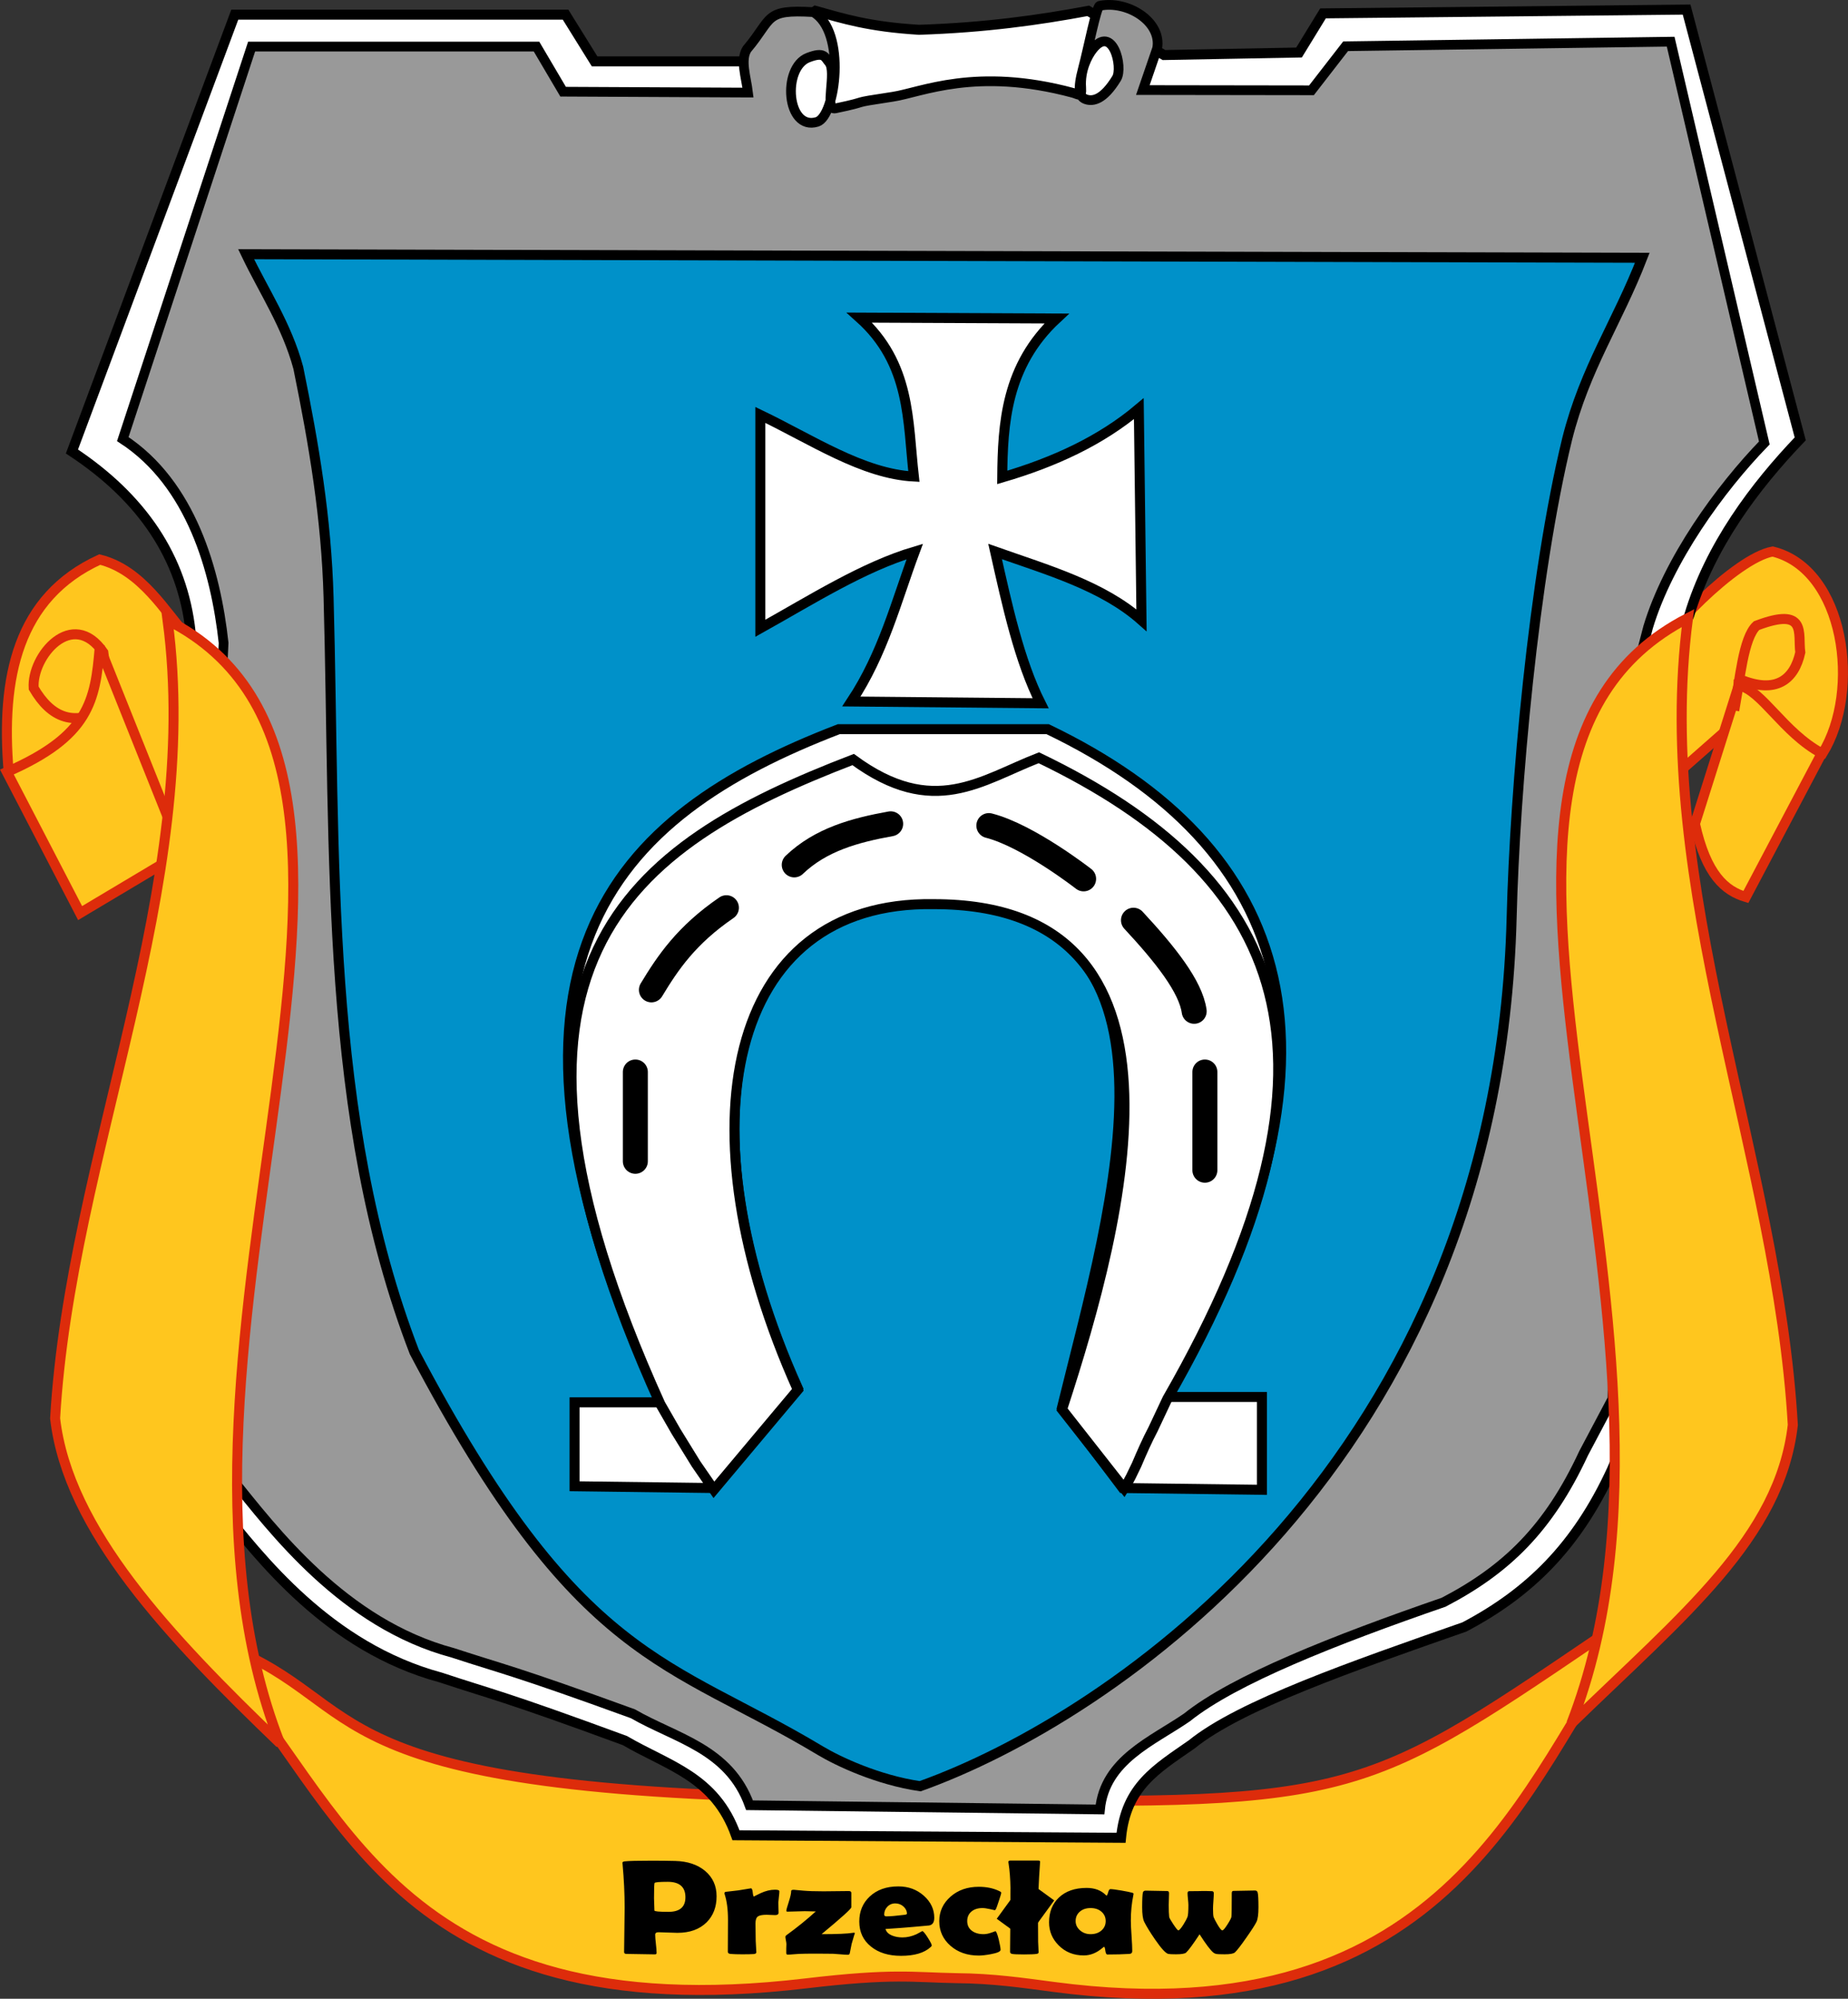 <?xml version="1.0" encoding="UTF-8" standalone="no"?>
<svg xmlns:inkscape="http://www.inkscape.org/namespaces/inkscape" xmlns:sodipodi="http://sodipodi.sourceforge.net/DTD/sodipodi-0.dtd" xmlns="http://www.w3.org/2000/svg" xmlns:svg="http://www.w3.org/2000/svg" xmlns:rdf="http://www.w3.org/1999/02/22-rdf-syntax-ns#" xmlns:cc="http://creativecommons.org/ns#" xmlns:dc="http://purl.org/dc/elements/1.1/" height="799.584" width="739.344" id="svg2" sodipodi:version="0.32" inkscape:version="1.1.2 (b8e25be833, 2022-02-05)" version="1.0" sodipodi:docname="POL_gmina_Przeclaw_COA.svg">
  <rect width="100%" height="100%" fill="#333333" stroke="none"/>
  <defs id="defs4"></defs>
  <g inkscape:groupmode="layer" inkscape:label="Warstwa 1" id="layer1" transform="translate(-1.525,-3.522)">
    <path style="fill:#ffc61e;fill-opacity:1;fill-rule:evenodd;stroke:#dd2c0b;stroke-width:4;stroke-linecap:butt;stroke-linejoin:miter;stroke-miterlimit:4;stroke-dasharray:none;stroke-opacity:1" d="m 663.929,316.648 9.286,-4.286 17.857,-15.714 39.643,8.214 c 15.522,-25.16 8.84,-73.645 -20,-80.714 -14.929,2.72 -44.877,33.98 -46.786,42.143 z" id="path27626" sodipodi:nodetypes="ccccccc"></path>
    <path style="fill:#ffc61e;fill-opacity:1;fill-rule:evenodd;stroke:#dd2c0b;stroke-width:4;stroke-linecap:butt;stroke-linejoin:miter;stroke-miterlimit:4;stroke-dasharray:none;stroke-opacity:1" d="m 652.143,658.791 c -39.596,54.035 -69.009,160.661 -228.767,139.615 -12.697,-1.681 -24.635,-3.429 -39.09,-3.544 -17.974,-0.327 -25.207,-2.067 -60.365,2.091 C 158.63,816.503 138.65,722.868 88.571,668.076 l 13.699,-1.373 c 48.764,24.232 32.329,57.075 269.872,56.373 169.344,3.044 172.097,1.299 268.133,-63.877 6.039,-4.098 5.707,4.345 11.867,-0.409 z" id="path19622" sodipodi:nodetypes="cccscccsc"></path>
    <path style="fill:#ffffff;fill-opacity:1;fill-rule:evenodd;stroke:#000000;stroke-width:4;stroke-linecap:butt;stroke-linejoin:miter;stroke-miterlimit:4;stroke-dasharray:none;stroke-opacity:1" d="m 299.005,28.068 h -59.599 L 227.789,9.38 H 99.5 95.459 L 30.305,184.136 c 27.988,18.462 44.249,42.336 47.477,72.226 l 11.112,349.513 c 16.753,20.922 44.138,56.597 88.893,68.69 20.611,6.854 24.72,7.208 73.741,25.254 17.645,10.293 36.105,14.465 44.447,37.881 l 154.048,1.01 c 1.973,-20.534 14.091,-27.49 28.284,-37.376 19.274,-15.657 64.338,-31.315 109.096,-46.972 25.603,-13.502 44.778,-31.924 59.094,-63.135 l 7.071,-16.668 1.01,-276.277 22.728,-48.487 c 8.316,-27.861 26.278,-51.756 44.447,-70.711 L 676.297,7.359 530.835,8.875 521.239,24.532 467.196,25.542 436.891,7.864 C 417.094,11.574 395.635,14.571 369.211,15.441 348.938,14.209 338.884,10.933 327.795,7.864 Z" id="path1884" sodipodi:nodetypes="ccccccccccccccccccccccccccc"></path>
    <path style="fill:#999999;fill-opacity:1;fill-rule:evenodd;stroke:#000000;stroke-width:3.887;stroke-linecap:butt;stroke-linejoin:miter;stroke-miterlimit:4;stroke-dasharray:none;stroke-opacity:1" d="M 300.785,40.562 226.817,40.205 216.176,22.153 H 106.139 102.189 L 50.647,179.177 c 27.357,17.834 37.179,52.681 40.335,81.554 L 76.356,570.234 94.343,595.136 c 16.375,20.21 44.571,57.885 88.316,69.567 20.146,6.621 24.163,6.963 72.077,24.394 17.247,9.942 38.504,13.973 46.658,36.592 l 140.215,1.69 c 1.929,-19.836 20.916,-27.269 34.789,-36.818 18.839,-15.125 58.958,-30.963 102.706,-46.088 25.026,-13.042 41.982,-29.409 55.975,-59.558 l 11.554,-21.815 2.059,-261.875 12.216,-46.837 c 8.128,-26.913 28.721,-55.352 46.48,-73.662 L 669.922,20.202 539.884,22.023 526.219,39.647 458.752,39.551 464.488,22.833 C 466.409,12.133 452.513,3.539 441.477,5.853 c -1.307,0.274 -4.571,17.152 -6.641,24.903 -2.381,8.915 -1.481,11.671 1.281,12.543 2.596,0.819 6.816,0.309 12.138,-8.442 2.71,-4.455 -1.62,-21.921 -9.654,-11.553 -2.027,2.616 -5.007,8.318 -4.515,15.204 0.307,4.295 -1.087,2.756 -3.24,2.175 -38.937,-10.508 -60.834,-0.17 -72.034,1.525 -19.341,2.927 -7.474,1.421 -23.128,4.686 -4.519,0.942 0.745,-14.669 -2.443,-18.422 -1.802,-2.122 -1.918,-4.394 -8.402,-1.898 -10.5,4.042 -8.674,29.413 3.601,25.706 7.415,-2.239 11.864,-36.242 -1.533,-43.916 -19.816,-1.19 -16.071,2.432 -26.553,14.825 -2.756,4.341 -0.297,11.289 0.432,17.373 z" id="path3657" sodipodi:nodetypes="cccccccccccccccccccccccccssssssssssssccc"></path>
    <path style="fill:#0091c9;fill-opacity:1;fill-rule:evenodd;stroke:#000000;stroke-width:4;stroke-linecap:butt;stroke-linejoin:miter;stroke-miterlimit:4;stroke-dasharray:none;stroke-opacity:1" d="m 100,105.219 558.571,1.429 c -9.918,25.687 -22.903,44.021 -30.055,72.474 -13.522,55.547 -20.909,139.956 -22.212,191.369 -5.523,217.811 -161.234,320.668 -236.662,347.586 -17.001,-2.494 -32.848,-9.986 -39.917,-14.229 C 268.909,667.346 233.045,669.163 167.312,544.431 131.135,450.559 135.839,345.73 132.982,242.557 132.107,210.851 127.195,181.693 120.862,150.65 116.234,133.568 107.165,120.187 100,105.219 Z" id="path6314" sodipodi:nodetypes="cccscscscc"></path>
    <path style="fill:#ffffff;fill-opacity:1;fill-rule:evenodd;stroke:#000000;stroke-width:4;stroke-linecap:butt;stroke-linejoin:miter;stroke-miterlimit:4;stroke-dasharray:none;stroke-opacity:1" d="m 305.714,169.505 v 85.357 c 20.595,-11.492 41.19,-24.6 61.786,-30.714 -7.497,20.159 -12.602,40.717 -25.357,60 l 75.714,0.714 c -8.58,-17.102 -13.341,-38.978 -18.214,-60.714 21.022,7.419 43.016,13.704 58.571,27.5 l -1.071,-84.643 c -15.137,12.757 -33.799,21.401 -54.643,27.5 0.191,-21.431 1.475,-44.684 21.786,-63.571 l -78.929,-0.357 c 20.654,18.512 19.265,41.433 21.786,63.571 -20.476,-1.045 -40.952,-14.832 -61.429,-24.643 z" id="path7201" sodipodi:nodetypes="ccccccccccccc"></path>
    <path style="fill:#ffffff;fill-opacity:1;fill-rule:evenodd;stroke:#000000;stroke-width:4;stroke-linecap:butt;stroke-linejoin:miter;stroke-miterlimit:4;stroke-dasharray:none;stroke-opacity:1" d="m 231.394,564.505 v 33.571 l 55.714,0.714 33.571,-40 c -46.992,-104.682 -28.494,-195.654 54.286,-194.286 109.424,-0.164 71.529,120.228 51.429,202.143 l 24.286,32.143 55.714,0.714 V 562.362 H 468.537 C 547.883,424.128 518.255,342.139 420.68,295.219 H 337.108 c -89.994,34.608 -151.086,93.301 -71.429,269.286 z" id="path10745" sodipodi:nodetypes="cccccccccccccc"></path>
    <path style="fill:#ffffff;fill-opacity:1;fill-rule:evenodd;stroke:#000000;stroke-width:4;stroke-linecap:butt;stroke-linejoin:miter;stroke-miterlimit:4;stroke-dasharray:none;stroke-opacity:1" d="M 271.964,576.112 280,589.148 l 7.143,10.357 33.571,-40 C 273.722,454.823 292.22,363.851 375,365.219 c 109.424,-0.164 76.529,125.228 51.429,202.143 L 451.25,598.969 c 2.304,-3.571 3.163,-5.714 5,-9.464 2.216,-5.238 4.228,-9.762 6.607,-14.286 l 5.714,-12.143 c 79.346,-138.234 46.147,-209.509 -51.429,-256.429 -23.119,8.964 -42.105,24.373 -74.286,0.714 -89.994,34.608 -156.801,81.873 -77.143,257.857 z" id="path8973" sodipodi:nodetypes="cccccccccccccc"></path>
    <path style="fill:none;fill-rule:evenodd;stroke:#000000;stroke-width:10;stroke-linecap:round;stroke-linejoin:miter;stroke-miterlimit:4;stroke-dasharray:none;stroke-opacity:1" d="M 255.714,468.076 V 432.362" id="path12520"></path>
    <path style="fill:none;fill-rule:evenodd;stroke:#000000;stroke-width:10;stroke-linecap:round;stroke-linejoin:round;stroke-miterlimit:4;stroke-dasharray:none;stroke-opacity:1" d="m 262.143,399.505 c 6.623,-10.952 14.013,-21.905 30,-32.857" id="path13409" sodipodi:nodetypes="cc"></path>
    <path style="fill:none;fill-rule:evenodd;stroke:#000000;stroke-width:10;stroke-linecap:round;stroke-linejoin:miter;stroke-miterlimit:4;stroke-dasharray:none;stroke-opacity:1" d="m 319.286,349.505 c 10.543,-10.104 24.261,-13.859 38.571,-16.429" id="path16070" sodipodi:nodetypes="cc"></path>
    <path style="fill:none;fill-rule:evenodd;stroke:#000000;stroke-width:10;stroke-linecap:round;stroke-linejoin:miter;stroke-miterlimit:4;stroke-dasharray:none;stroke-opacity:1" d="m 435.051,355.097 c 0,0 -22.138,-17.286 -37.908,-21.306" id="path16961" sodipodi:nodetypes="cc"></path>
    <path style="fill:none;fill-rule:evenodd;stroke:#000000;stroke-width:10;stroke-linecap:round;stroke-linejoin:miter;stroke-miterlimit:4;stroke-dasharray:none;stroke-opacity:1" d="m 455,371.648 c 12.713,13.682 22.917,26.528 24.286,36.429" id="path17848" sodipodi:nodetypes="cc"></path>
    <path style="fill:none;fill-rule:evenodd;stroke:#000000;stroke-width:10;stroke-linecap:round;stroke-linejoin:miter;stroke-miterlimit:4;stroke-dasharray:none;stroke-opacity:1" d="M 483.571,432.362 V 471.648" id="path18735"></path>
    <g id="g21403" transform="translate(0,4)">
      <path id="text20509" d="m 265.882,822.218 c -4e-5,4.651 -1.22,8.417 -3.661,11.3 -2.614,3.056 -6.217,4.583 -10.81,4.583 -0.769,10e-6 -1.927,-0.043 -3.474,-0.13 -1.547,-0.086 -2.705,-0.13 -3.474,-0.13 -0.826,10e-6 -1.24,0.356 -1.24,1.067 -1e-5,0.884 0.086,2.2 0.259,3.949 0.173,1.749 0.259,3.056 0.259,3.92 -2e-5,0.442 -0.202,0.663 -0.605,0.663 -1.172,0 -2.931,-0.034 -5.275,-0.101 -2.345,-0.067 -4.103,-0.101 -5.275,-0.101 -0.557,0 -0.836,-0.279 -0.836,-0.836 -1e-5,-2.133 0.034,-5.338 0.101,-9.613 0.067,-4.276 0.101,-7.48 0.101,-9.613 -1e-5,-6.034 -0.259,-12.376 -0.778,-19.025 l -0.029,-0.404 c -0.038,-0.365 0.25,-0.586 0.865,-0.663 1.499,-0.192 4.804,-0.288 9.916,-0.288 3.017,5e-5 5.909,0.038 8.677,0.115 4.554,0.135 8.225,1.566 11.011,4.295 2.844,2.806 4.266,6.476 4.266,11.011 z m -11.501,0.461 c -3e-5,-4.478 -2.181,-6.716 -6.543,-6.716 -3.075,3e-5 -4.689,0.173 -4.843,0.519 -0.135,0.25 -0.202,2.469 -0.202,6.659 -2e-5,0.596 0.024,1.475 0.072,2.638 0.048,1.163 0.072,2.042 0.072,2.638 -2e-5,0.384 1.73,0.577 5.189,0.577 4.17,2e-5 6.255,-2.104 6.255,-6.313 z m 34.389,6.601 c -3e-5,0.749 -0.413,1.124 -1.24,1.124 -0.365,2e-5 -0.898,-0.024 -1.6,-0.072 -0.701,-0.048 -1.225,-0.072 -1.571,-0.072 -1.595,2e-5 -2.681,0.25 -3.257,0.749 -0.577,0.5 -0.865,1.509 -0.865,3.027 -2e-5,0.826 0.014,2.08 0.043,3.762 0.029,1.682 0.043,2.935 0.043,3.762 -10e-6,0.557 0.038,1.388 0.115,2.493 0.077,1.105 0.115,1.927 0.115,2.465 -10e-6,0.461 -0.317,0.721 -0.951,0.778 -0.922,0.077 -2.335,0.115 -4.237,0.115 -1.826,0 -3.286,-0.058 -4.382,-0.173 -0.634,-0.077 -0.951,-0.394 -0.951,-0.951 0,-1.537 0.01,-3.839 0.029,-6.904 0.019,-3.065 0.029,-5.366 0.029,-6.904 -1e-5,-4.516 -0.413,-8.235 -1.24,-11.156 -0.038,-0.173 -0.058,-0.317 -0.058,-0.432 -10e-6,-0.288 0.144,-0.48 0.432,-0.577 1.057,-0.115 2.604,-0.327 4.641,-0.634 3.036,-0.596 4.603,-0.894 4.699,-0.894 0.346,2e-5 0.567,0.605 0.663,1.816 0.096,1.211 0.269,1.816 0.519,1.816 -0.269,3e-5 0.519,-0.504 2.364,-1.513 1.845,-1.009 3.622,-1.513 5.333,-1.513 1.076,3e-5 1.614,0.231 1.614,0.692 -2e-5,0.557 -0.058,1.345 -0.173,2.364 -0.115,1.095 -0.183,1.883 -0.202,2.364 -2e-5,0.557 0.01,1.297 0.029,2.22 0.038,1.134 0.058,1.883 0.058,2.248 z m 25.568,18.333 c -0.653,0 -1.576,-0.067 -2.767,-0.202 -1.288,-0.135 -2.2,-0.211 -2.738,-0.231 -1.249,-0.038 -3.238,-0.058 -5.967,-0.058 -3.152,0 -5.381,0.038 -6.688,0.115 -0.269,0.019 -0.942,0.077 -2.018,0.173 -0.846,0.096 -1.528,0.144 -2.047,0.144 -0.346,0 -0.519,-0.24 -0.519,-0.721 -0.019,-0.48 -0.019,-1.124 0,-1.931 0.038,-0.942 0.058,-1.576 0.058,-1.903 0,-0.365 -0.062,-0.903 -0.187,-1.614 -0.125,-0.711 -0.187,-1.23 -0.187,-1.557 0,-0.25 0.144,-0.5 0.432,-0.749 3.92,-3.344 7.514,-6.764 10.781,-10.262 -0.442,10e-6 -1.115,-0.019 -2.018,-0.058 -0.903,-0.038 -1.585,-0.058 -2.047,-0.058 -0.692,2e-5 -1.744,0.034 -3.156,0.101 -1.412,0.067 -2.465,0.101 -3.156,0.101 -0.327,2e-5 -0.49,-0.115 -0.49,-0.346 0,-0.442 0.298,-1.734 0.894,-3.877 0.596,-2.143 0.894,-3.733 0.894,-4.771 -10e-6,-0.327 0.336,-0.49 1.009,-0.49 0.058,3e-5 1.201,0.125 3.43,0.375 1.845,0.192 4.343,0.288 7.495,0.288 1.038,2e-5 2.589,-0.019 4.655,-0.058 2.066,-0.038 3.618,-0.058 4.655,-0.058 0.634,3e-5 0.951,0.269 0.951,0.807 v 6.226 c -2e-5,0.653 -3.661,4.545 -10.983,11.674 5.65,10e-6 9.493,-0.192 11.53,-0.577 0.173,-0.038 0.298,-0.058 0.375,-0.058 0.269,1e-5 0.404,0.106 0.404,0.317 -3e-5,-0.307 -0.404,1.211 -1.211,4.554 -0.135,0.922 -0.365,2.287 -0.692,4.093 -0.096,0.404 -0.327,0.605 -0.692,0.605 z m 31.881,-16.027 c -3e-5,1.941 -0.625,3.046 -1.874,3.315 -0.211,0.038 -2.2,0.25 -5.967,0.634 -2.268,0.25 -5.65,0.548 -10.147,0.894 0.269,1.249 1.086,2.2 2.45,2.854 1.115,0.538 2.383,0.807 3.805,0.807 1.71,1e-5 3.43,-0.461 5.16,-1.384 0.73,-0.461 1.46,-0.922 2.191,-1.384 0.404,0.192 1.081,1.172 2.032,2.94 0.951,1.768 1.427,2.892 1.427,3.373 -2e-5,0.135 -0.144,0.356 -0.432,0.663 -2.345,2.517 -5.986,3.776 -10.925,3.776 -4.574,0 -8.263,-1.336 -11.069,-4.007 -2.883,-2.71 -4.324,-6.332 -4.324,-10.867 -10e-6,-4.42 1.288,-8.042 3.863,-10.867 2.652,-2.921 6.169,-4.381 10.55,-4.382 3.69,3e-5 6.822,1.345 9.397,4.036 2.575,2.69 3.863,5.89 3.863,9.599 z m -10.089,-1.758 c -2e-5,-1.191 -0.423,-2.239 -1.268,-3.142 -0.846,-0.903 -1.854,-1.355 -3.027,-1.355 -1.211,2e-5 -2.21,0.509 -2.998,1.528 -0.73,0.942 -1.095,2.047 -1.095,3.315 -10e-6,0.519 0.269,0.778 0.807,0.778 1.422,2e-5 3.632,-0.221 6.63,-0.663 0.634,-0.096 0.951,-0.25 0.951,-0.461 z m 32.4,-1.557 c -0.019,10e-6 -0.601,-0.154 -1.744,-0.461 -1.143,-0.307 -2.071,-0.461 -2.782,-0.461 -1.71,2e-5 -3.075,0.514 -4.093,1.542 -1.019,1.028 -1.528,2.397 -1.528,4.108 -2e-5,1.768 0.557,3.156 1.672,4.165 1.115,1.009 2.565,1.513 4.353,1.513 0.846,1e-5 1.797,-0.216 2.854,-0.649 1.057,-0.432 1.557,-0.649 1.499,-0.649 0.327,10e-6 0.749,1.22 1.268,3.661 0.442,2.229 0.663,3.709 0.663,4.439 -2e-5,0.73 -1.191,1.355 -3.574,1.874 -1.845,0.404 -3.334,0.605 -4.468,0.605 -4.228,0 -7.716,-1.422 -10.464,-4.266 -2.748,-2.844 -4.122,-6.39 -4.122,-10.637 0,-4.209 1.379,-7.749 4.136,-10.622 2.758,-2.873 6.241,-4.309 10.449,-4.309 2.863,3e-5 5.381,0.615 7.552,1.845 0.5,0.269 0.749,0.528 0.749,0.778 -2e-5,0.25 -0.288,1.384 -0.865,3.401 -0.538,1.941 -0.889,3.113 -1.052,3.517 -0.163,0.404 -0.332,0.605 -0.504,0.605 z m 15.969,1.614 c -10e-6,5.246 0.019,9.272 0.058,12.078 -10e-6,0.442 0.029,1.201 0.086,2.277 0.058,0.98 0.086,1.739 0.086,2.277 -2e-5,0.404 -0.24,0.644 -0.721,0.721 -0.865,0.154 -2.421,0.231 -4.67,0.231 -2.306,0 -3.776,-0.077 -4.41,-0.231 -0.423,-0.096 -0.663,-0.356 -0.721,-0.778 0,-0.058 0,-0.471 0,-1.24 0,-1.71 0.019,-4.271 0.058,-7.682 0.038,-3.411 0.058,-5.962 0.058,-7.653 0,-8.071 0.01,-11.751 0.029,-11.04 -0.058,-4.247 -0.298,-7.908 -0.721,-10.983 -0.038,-0.211 -0.058,-0.375 -0.058,-0.49 0,-0.423 0.25,-0.634 0.749,-0.634 h 10.291 c 0.48,4e-5 0.701,0.202 0.663,0.605 l -0.029,0.519 c -0.5,8.302 -0.749,15.643 -0.749,22.023 z m 34.274,2.94 c -3e-5,1.48 0.086,3.68 0.259,6.601 0.173,2.921 0.259,5.112 0.259,6.572 -3e-5,0.769 -0.336,1.182 -1.009,1.24 -2.383,0.173 -5.112,0.259 -8.187,0.259 -0.365,0 -0.61,-0.552 -0.735,-1.657 -0.125,-1.105 -0.274,-1.667 -0.447,-1.686 -0.154,0.077 -0.356,0.24 -0.605,0.49 -2.152,2.172 -4.458,3.257 -6.918,3.257 -3.747,0 -6.851,-1.48 -9.311,-4.439 -2.325,-2.767 -3.488,-6.073 -3.488,-9.916 0,-4.439 1.201,-8.014 3.603,-10.723 2.498,-2.806 5.919,-4.209 10.262,-4.209 3.017,3e-5 5.4,1.057 7.149,3.171 0.077,0.096 0.144,0.144 0.202,0.144 0.173,2e-5 0.37,-0.466 0.591,-1.398 0.221,-0.932 0.485,-1.398 0.793,-1.398 0.711,2e-5 2.066,0.202 4.064,0.605 1.902,0.384 3.267,0.711 4.093,0.98 0.288,0.115 0.432,0.269 0.432,0.461 -4e-5,0.077 -0.029,0.279 -0.086,0.605 -0.615,3.478 -0.922,7.158 -0.922,11.04 z m -9.282,0.173 c -3e-5,-1.633 -0.514,-2.983 -1.542,-4.05 -1.028,-1.067 -2.369,-1.6 -4.021,-1.6 -1.653,2e-5 -2.988,0.528 -4.007,1.585 -1.019,1.057 -1.528,2.412 -1.528,4.064 -10e-6,1.557 0.538,2.892 1.614,4.007 1.076,1.115 2.383,1.672 3.92,1.672 1.633,1e-5 2.969,-0.533 4.007,-1.6 1.038,-1.067 1.557,-2.426 1.557,-4.079 z m 56.383,-5.938 c -4e-5,2.998 -0.24,5.083 -0.721,6.255 -0.5,1.23 -1.749,3.517 -3.747,6.861 -2.037,3.44 -3.44,5.573 -4.209,6.399 -0.519,0.557 -1.787,0.836 -3.805,0.836 -1.672,0 -2.729,-0.058 -3.171,-0.173 -0.365,-0.096 -0.701,-0.288 -1.009,-0.577 -1.095,-1.076 -2.787,-3.719 -5.073,-7.927 -2.421,4.324 -4.074,6.966 -4.958,7.927 -0.461,0.5 -1.72,0.749 -3.776,0.749 -1.461,0 -2.402,-0.058 -2.825,-0.173 -0.961,-0.269 -2.585,-2.354 -4.872,-6.255 -1.864,-3.19 -3.2,-5.746 -4.007,-7.668 -0.5,-1.23 -0.749,-3.315 -0.749,-6.255 0,-3.555 0.096,-5.727 0.288,-6.515 0.135,-0.5 0.471,-0.749 1.009,-0.749 0.884,3e-5 2.21,0.029 3.978,0.086 1.768,0.058 3.094,0.086 3.978,0.086 0.442,3e-5 0.663,0.317 0.663,0.951 -10e-6,0.557 -0.019,1.408 -0.058,2.551 -0.038,1.143 -0.058,1.994 -0.058,2.551 -10e-6,2.325 0.058,4.045 0.173,5.16 0.038,0.423 0.552,1.504 1.542,3.243 0.99,1.739 1.6,2.609 1.83,2.609 0.346,1e-5 0.98,-0.855 1.903,-2.565 0.749,-1.441 1.239,-2.513 1.47,-3.214 0.231,-0.701 0.346,-2.436 0.346,-5.203 -2e-5,-0.576 -0.053,-1.436 -0.159,-2.58 -0.106,-1.143 -0.159,-1.994 -0.159,-2.551 -2e-5,-0.596 0.221,-0.894 0.663,-0.894 0.538,3e-5 1.605,-0.01 3.2,-0.029 l 1.182,-0.029 c -0.019,3e-5 -0.053,-0.005 -0.101,-0.014 -0.048,-0.01 -0.062,-0.005 -0.043,0.014 h 0.202 0.749 c 0.73,-0.019 1.797,3e-5 3.2,0.058 0.423,0.058 0.634,0.356 0.634,0.894 -3e-5,0.73 -0.048,1.84 -0.144,3.329 -0.096,1.489 -0.144,2.599 -0.144,3.329 -3e-5,1.96 0.077,3.2 0.231,3.719 0.211,0.653 0.673,1.701 1.384,3.142 0.865,1.73 1.47,2.594 1.816,2.594 0.346,1e-5 0.99,-0.874 1.931,-2.623 0.903,-1.672 1.384,-2.767 1.441,-3.286 0.077,-0.73 0.115,-4.132 0.115,-10.204 -4e-5,-0.673 0.192,-1.009 0.577,-1.009 0.884,3e-5 2.215,-0.029 3.992,-0.086 1.778,-0.058 3.108,-0.086 3.992,-0.086 0.519,2e-5 0.846,0.269 0.98,0.807 0.211,0.807 0.317,2.979 0.317,6.515 z" style="font-style:normal;font-weight:normal;font-size:29.518px;font-family:'Berlin Sans FB Demi';fill:#000000;fill-opacity:1;stroke:none;stroke-width:1px;stroke-linecap:butt;stroke-linejoin:miter;stroke-opacity:1" transform="scale(1.084,0.922)"></path>
      <path id="path20516" d="M 406.059,771.304 417.513,755.564" style="fill:none;fill-rule:evenodd;stroke:#000000;stroke-width:14.26;stroke-linecap:butt;stroke-linejoin:miter;stroke-miterlimit:4;stroke-dasharray:none;stroke-opacity:1"></path>
    </g>
    <path style="fill:#ffc61e;fill-opacity:1;fill-rule:evenodd;stroke:#dd2c0b;stroke-width:4;stroke-linecap:butt;stroke-linejoin:miter;stroke-miterlimit:4;stroke-dasharray:none;stroke-opacity:1" d="m 76.429,258.076 c -8.507,-9.277 -18.02,-26.521 -35,-30.714 C 8.568,242.435 1.785,274.504 5,312.362 l 64.286,13.571 13.571,-32.143 z" id="path24072" sodipodi:nodetypes="cccccc"></path>
    <path style="fill:#ffc61e;fill-opacity:1;fill-rule:evenodd;stroke:#dd2c0b;stroke-width:4;stroke-linecap:butt;stroke-linejoin:miter;stroke-miterlimit:4;stroke-dasharray:none;stroke-opacity:1" d="M 42.857,264.505 C 30.495,246.551 14.088,266.047 15,278.791 c 6.843,11.717 16.27,16.328 30.714,7.143 z" id="path24963" sodipodi:nodetypes="cccc"></path>
    <path style="fill:#ffc61e;fill-opacity:1;fill-rule:evenodd;stroke:#dd2c0b;stroke-width:4;stroke-linecap:round;stroke-linejoin:miter;stroke-miterlimit:4;stroke-dasharray:none;stroke-opacity:1" d="M 33.571,368.791 74.286,344.505 41.429,262.362 c -1.77,21.558 -4.18,35.601 -37.143,50 z" id="path23183" sodipodi:nodetypes="ccccc"></path>
    <path style="fill:#ffc61e;fill-opacity:1;fill-rule:evenodd;stroke:#dd2c0b;stroke-width:4;stroke-linecap:butt;stroke-linejoin:miter;stroke-miterlimit:4;stroke-dasharray:none;stroke-opacity:1" d="M 113.571,700.934 C 51.527,543.268 186.49,311.421 68.571,251.648 82.718,358.332 29.713,465.279 23.571,570.934 c 5.17,44.575 45.52,87.284 90,130 z" id="path21407" sodipodi:nodetypes="cccc"></path>
    <path style="fill:#ffc61e;fill-opacity:1;fill-rule:evenodd;stroke:#dd2c0b;stroke-width:4.025;stroke-linecap:butt;stroke-linejoin:miter;stroke-miterlimit:4;stroke-dasharray:none;stroke-opacity:1" d="m 630.182,693.013 c 62.028,-159.678 -71.236,-381.704 46.652,-442.24 -14.143,108.046 35.818,215.772 41.958,322.775 -5.168,45.144 -44.141,76.204 -88.61,119.466 z" id="path23181" sodipodi:nodetypes="cccc"></path>
    <path style="fill:#ffc61e;fill-opacity:1;fill-rule:evenodd;stroke:#dd2c0b;stroke-width:4;stroke-linecap:butt;stroke-linejoin:miter;stroke-miterlimit:4;stroke-dasharray:none;stroke-opacity:1" d="m 697.143,277.719 -17.5,55.357 C 684.174,353.55 691.69,359.84 700,362.362 l 30.357,-57.5 c -15.484,-8.342 -23.97,-25.348 -33.214,-27.143 z" id="path26739" sodipodi:nodetypes="ccccc"></path>
    <path style="fill:none;fill-rule:evenodd;stroke:#dd2c0b;stroke-width:4;stroke-linecap:butt;stroke-linejoin:miter;stroke-miterlimit:4;stroke-dasharray:none;stroke-opacity:1" d="m 695.357,287.719 c 2.228,-12.024 3.578,-29.048 8.929,-33.929 20.401,-7.745 16.458,3.219 17.5,10.714 -2.382,10.805 -9.634,16.899 -24.286,10.714 z" id="path28515" sodipodi:nodetypes="ccccc"></path>
  </g>
</svg>
